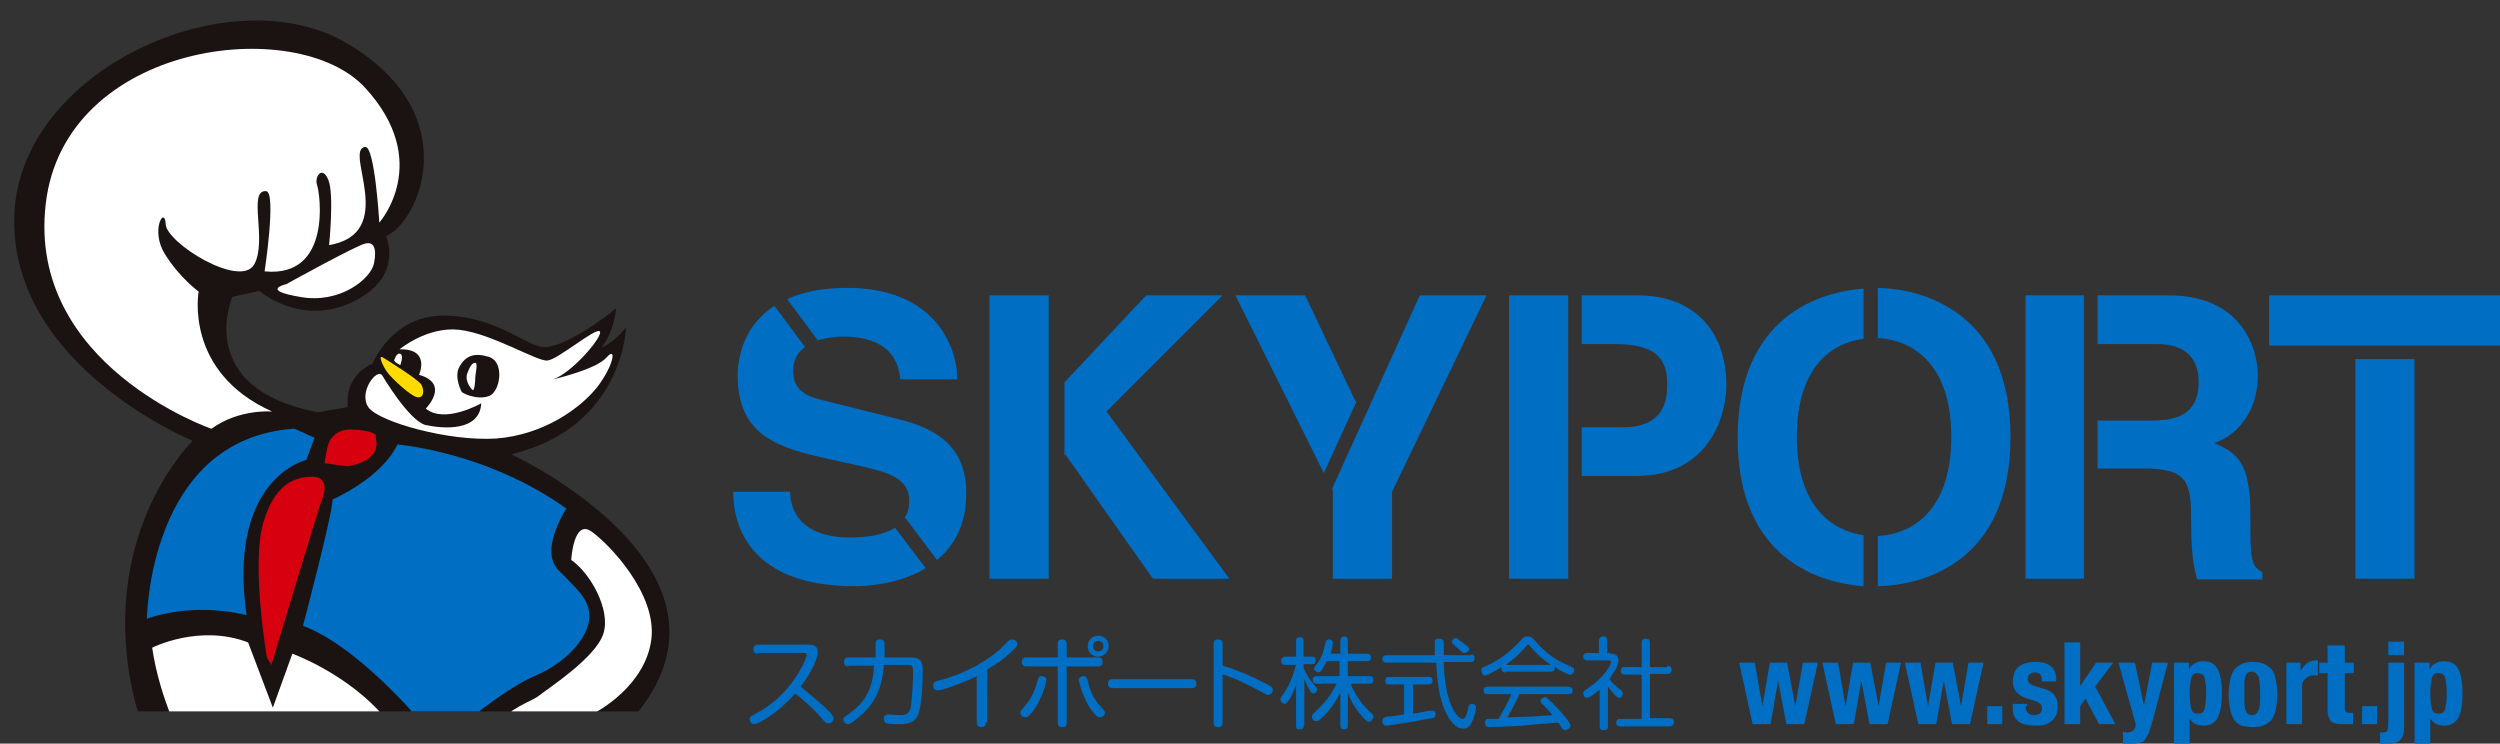 <?xml version="1.0" encoding="utf-8"?>
<!-- Generator: Adobe Illustrator 20.1.0, SVG Export Plug-In . SVG Version: 6.00 Build 0)  -->
<svg version="1.1" id="レイヤー_1" xmlns="http://www.w3.org/2000/svg" xmlns:xlink="http://www.w3.org/1999/xlink" x="0px"
	 y="0px" width="333.5px" height="99.2px" viewBox="0 0 333.5 99.2" style="enable-background:new 0 0 333.5 99.2;"
	 xml:space="preserve">
<rect x="0" y="0" width="333.5" height="99.2" fill="#333333" stroke="none"/>
<style type="text/css">
	.st0{fill:#006EC2;}
	.st1{clip-path:url(#SVGID_2_);}
	.st2{fill:#1A1311;}
	.st3{fill:#FFFFFF;}
	.st4{fill:#006EC2;stroke:#1A1311;stroke-width:0.363;}
	.st5{fill:#D6000E;}
	.st6{fill:#FFDB00;}
</style>
<g>
	<polygon class="st0" points="209.2,57 209.2,45.9 209.2,39.4 201.3,39.4 201.3,77.2 209.2,77.2 209.2,65.3 209.2,63.6 	"/>
	<path class="st0" d="M218.5,39.4H211v6.5h4.4c4.9,0,7,1.5,7,5.2c0,1.7,0,5.9-5.9,5.9H211v6.5h7.2c10.2,0,12.1-8.6,12.1-12.1
		C230.3,44.1,225.9,39.4,218.5,39.4"/>
	<path class="st0" d="M119,55.7l-9.2-2.3c-1.6-0.4-4-1-4-3.9c0-1.5,0.6-2.5,1.6-3.2l-4.1-5.5c-3.9,2.5-4.9,6.6-4.9,9.3
		c0,8.3,5.9,9.7,12,11.1l4.1,0.9c4,0.9,6.8,1.7,6.8,4.7c0,0.9-0.2,1.6-0.6,2.2l4.3,5.7c2.2-1.8,3.9-4.6,3.9-8.9
		C128.9,59,124.2,56.9,119,55.7"/>
	<path class="st0" d="M119.4,70.4c-1.6,1-3.8,1.3-6,1.3c-6.9,0-8-4-8-6.1h-7.6c0,4.7,2.4,12.6,16.2,12.6c1.8,0,6-0.3,9.5-2.4
		L119.4,70.4z"/>
	<path class="st0" d="M109.1,45.4c1-0.3,2.2-0.5,3.3-0.5c6.9,0,7.5,4,7.7,5.7h7.6c0-4.6-3.2-12.2-14.7-12.2c-3.4,0-6,0.6-8,1.5
		L109.1,45.4z"/>
	<polygon class="st0" points="189.4,39.4 177.7,65.2 177.7,65.1 177.8,65.5 177.8,77.2 185.7,77.2 185.7,65.6 198.3,39.4 	"/>
	<polygon class="st0" points="180.9,53.7 174.1,39.4 164.8,39.4 176.6,63.1 	"/>
	<path class="st0" d="M248.6,71.4c-4.1-0.6-8.9-3.7-8.9-13.1c0-9.5,4.8-12.6,8.9-13.1v-6.7c-5.7,0.4-16.8,3.6-16.8,19.9
		c0,16.3,11.1,19.4,16.8,19.8V71.4z"/>
	<path class="st0" d="M250.5,38.4v6.7c4.2,0.2,9.8,3,9.8,13.2c0,10.2-5.6,13-9.8,13.2v6.7c5.3-0.1,17.7-2.6,17.7-19.9
		C268.2,41.1,255.8,38.5,250.5,38.4"/>
	<polygon class="st0" points="278,62.4 278,56 278,45.9 278,39.4 270.2,39.4 270.2,77.2 278,77.2 	"/>
	<path class="st0" d="M300.2,68.7c0-7-1.7-8.2-4.8-9.6c3.7-1.3,5.8-4.9,5.8-9c0-3.3-1.9-10.7-11.9-10.7h-9.5v6.5h8
		c4.6,0,5.5,2.9,5.5,5c0,3.7-2,5.2-6.1,5.2h-7.4v6.4h6.3c5.9,0,6.2,2,6.2,7.2c0,3.9,0.3,5.8,0.8,7.6h8.7v-1
		C300.2,75.6,300.2,74.2,300.2,68.7"/>
	<rect x="314.2" y="47.9" class="st0" width="7.9" height="29.3"/>
	<polygon class="st0" points="322.1,46.1 333.5,46.1 333.5,39.4 302.7,39.4 302.7,46.1 314.2,46.1 	"/>
	<polygon class="st0" points="139.9,54.7 139.9,54.8 139.9,39.4 132,39.4 132,77.2 139.9,77.2 139.9,64.4 139.9,64.4 	"/>
	<polygon class="st0" points="147.6,54.9 163.1,39.4 152.9,39.4 142,51 142,60.8 142.1,60.6 153.8,77.2 164,77.2 	"/>
</g>
<g>
	<path class="st0" d="M101.1,87.2c-0.1,0-0.6,0-0.6-0.6c0-0.5,0.4-0.6,0.6-0.6h6.8c0.5,0,1.2,0.1,1.2,1c0,0.7-0.8,2.7-2.3,4.6
		c0.5,0.4,2,1.6,3.5,3c0.8,0.8,0.9,1,0.9,1.2c0,0.4-0.3,0.7-0.7,0.7c-0.3,0-0.4-0.1-1-0.8c-1-1.2-2.2-2.2-3.4-3.2
		c-2.3,2.6-4.9,4.1-5.5,4.1c-0.3,0-0.6-0.3-0.6-0.7c0-0.3,0.1-0.3,0.8-0.7c4.6-2.3,6.8-7.2,6.8-7.8c0-0.3-0.2-0.3-0.5-0.3H101.1z"/>
	<path class="st0" d="M113.2,88.9c-0.2,0-0.6,0-0.6-0.6c0-0.6,0.4-0.6,0.6-0.6h3.6c0-0.3,0-0.8,0-1.3c0-0.8,0-1.1,0.6-1.1
		c0.6,0,0.6,0.4,0.6,0.8c0,0.2,0,0.7,0,1.6h3.6c1.2,0,1.5,0.6,1.5,1.7c0,2.1-0.2,4.8-0.6,5.9c-0.5,1.3-1.8,1.3-2.4,1.3
		c-0.4,0-1.5,0-1.8-0.1c-0.3-0.1-0.4-0.4-0.4-0.6c0-0.5,0.4-0.6,0.6-0.6c0.1,0,1.3,0.1,1.6,0.1c0.8,0,1.2-0.2,1.4-1.1
		c0.2-1.4,0.3-3.4,0.3-4.6c0-0.8,0-1-0.7-1h-3.2c-0.1,1.7-0.5,4.2-2.5,6.2c-0.6,0.6-1.8,1.7-2.3,1.7c-0.3,0-0.6-0.3-0.6-0.6
		c0-0.3,0.2-0.4,0.5-0.6c2.5-1.7,3.4-3.5,3.6-6.6H113.2z"/>
	<path class="st0" d="M131.5,96.4c0,0.2,0,0.6-0.6,0.6c-0.5,0-0.6-0.3-0.6-0.6v-6.2c-2,1-4.7,1.9-5.2,1.9c-0.6,0-0.6-0.5-0.6-0.7
		c0-0.4,0.2-0.5,0.7-0.6c0.8-0.2,4.5-1.2,7.6-3.7c0.6-0.4,1-0.9,1.5-1.4c0.3-0.3,0.5-0.4,0.7-0.4c0.3,0,0.7,0.2,0.7,0.6
		c0,0.2-0.1,0.4-0.3,0.6c-1.3,1.3-2.5,2.1-3.7,2.8V96.4z"/>
	<path class="st0" d="M139.6,90.7c0,0.2-0.5,2.3-1.6,3.9c-0.3,0.4-0.8,1.1-1.2,1.1c-0.2,0-0.7-0.2-0.7-0.6c0-0.2,0-0.2,0.6-0.9
		c0.9-1,1.4-2.2,1.7-3.4c0.1-0.3,0.2-0.7,0.7-0.6C139.4,90.3,139.6,90.4,139.6,90.7z M141.1,85.9c0-0.2,0-0.6,0.6-0.6
		c0.5,0,0.6,0.3,0.6,0.6v1.8h4.2c0.1,0,0.6,0,0.6,0.6c0,0.6-0.5,0.6-0.6,0.6h-4.2v7.5c0,0.2,0,0.6-0.6,0.6c-0.5,0-0.6-0.3-0.6-0.6
		v-7.5h-4.2c-0.1,0-0.6,0-0.6-0.6c0-0.6,0.5-0.6,0.6-0.6h4.2V85.9z M145.1,90.8c0.3,1.3,0.8,2.5,1.7,3.4c0.6,0.7,0.6,0.7,0.6,0.9
		c0,0.4-0.4,0.6-0.7,0.6c-0.4,0-0.9-0.7-1.2-1.1c-1.1-1.6-1.6-3.8-1.6-3.9c0-0.2,0.1-0.4,0.5-0.5C144.9,90.1,145,90.5,145.1,90.8z
		 M146.5,87.6c-0.8,0-1.4-0.6-1.4-1.4c0-0.8,0.6-1.4,1.4-1.4c0.8,0,1.4,0.6,1.4,1.4C147.9,87,147.2,87.6,146.5,87.6z M146.5,85.5
		c-0.4,0-0.7,0.3-0.7,0.7c0,0.4,0.3,0.7,0.7,0.7c0.4,0,0.7-0.3,0.7-0.7C147.2,85.8,146.9,85.5,146.5,85.5z"/>
	<path class="st0" d="M148.5,91.8c-0.2,0-0.7,0-0.7-0.6c0-0.6,0.4-0.6,0.7-0.6h10.4c0.2,0,0.7,0,0.7,0.6c0,0.6-0.4,0.6-0.7,0.6
		H148.5z"/>
	<path class="st0" d="M163.1,96.4c0,0.2,0,0.6-0.6,0.6c-0.6,0-0.6-0.4-0.6-0.6V85.9c0-0.2,0-0.6,0.6-0.6c0.6,0,0.6,0.4,0.6,0.6v2.9
		c0.7,0.2,2.6,0.8,5.4,2.2c1.2,0.6,1.3,0.7,1.3,1c0,0.3-0.2,0.7-0.6,0.7c-0.2,0-0.2,0-1.3-0.6c-0.7-0.4-2-1-2.8-1.4
		c-1-0.4-1.5-0.6-2-0.7V96.4z"/>
	<path class="st0" d="M173.9,96.8c0,0.2,0,0.5-0.5,0.5c-0.4,0-0.5-0.1-0.5-0.5v-5.5c-0.2,0.6-0.6,1.6-0.9,2
		c-0.2,0.3-0.4,0.6-0.6,0.6c-0.3,0-0.6-0.3-0.6-0.6c0-0.2,0.1-0.3,0.5-0.9c0.8-1.1,1.2-2.4,1.6-3.7h-1.4c-0.1,0-0.6,0-0.6-0.5
		c0-0.4,0.2-0.6,0.6-0.6h1.4v-2.1c0-0.2,0-0.5,0.5-0.5c0.4,0,0.5,0.2,0.5,0.5v2.1h1.1c0.2,0,0.5,0,0.5,0.5c0,0.4-0.2,0.5-0.5,0.5
		h-1.1v0.5c0.5,1.2,1.1,1.9,1.2,2c0.6,0.7,0.6,0.7,0.6,0.9c0,0.2-0.2,0.5-0.5,0.5c-0.2,0-0.4-0.2-0.5-0.5c-0.1-0.1-0.4-0.7-0.7-1.4
		V96.8z M180.2,91.3c0.3,0.7,1.1,2.4,2.7,3.8c0.2,0.2,0.3,0.3,0.3,0.5c0,0.3-0.3,0.7-0.6,0.7c-0.3,0-0.9-0.7-1.2-1.1
		c-0.9-1.1-1.3-2-1.6-2.8v4.4c0,0.4-0.2,0.5-0.5,0.5c-0.5,0-0.5-0.4-0.5-0.5v-4.4c-0.6,1.2-1.3,2.2-2.2,3.1c-0.7,0.7-0.8,0.7-1,0.7
		c-0.4,0-0.6-0.3-0.6-0.6c0,0,0-0.2,0.1-0.3c0.1-0.1,0.7-0.7,0.8-0.8c0.6-0.5,1.7-1.8,2.4-3.3h-2.6c-0.2,0-0.6,0-0.6-0.5
		c0-0.5,0.4-0.5,0.6-0.5h3v-2H177c-0.2,0.3-0.4,0.7-0.7,1.2c-0.1,0.2-0.3,0.3-0.4,0.3c-0.2,0-0.6-0.2-0.6-0.5c0-0.1,0-0.2,0.2-0.4
		c0.4-0.5,0.9-1.2,1.2-2.6c0.2-0.7,0.2-0.9,0.6-0.9c0.2,0,0.5,0.1,0.5,0.4c0,0.2-0.1,0.9-0.3,1.5h1.3v-1.7c0-0.2,0.1-0.6,0.5-0.6
		c0.5,0,0.5,0.4,0.5,0.6v1.7h2.5c0.3,0,0.6,0.1,0.6,0.5c0,0.5-0.4,0.5-0.6,0.5h-2.5v2h2.9c0.3,0,0.5,0.1,0.5,0.5
		c0,0.5-0.3,0.5-0.5,0.5H180.2z"/>
	<path class="st0" d="M196.2,87.3c0.2,0,0.5,0,0.5,0.5c0,0.5-0.3,0.5-0.5,0.5h-3.6c0.1,5.5,1.8,7.6,2.5,7.6c0.5,0,0.6-0.9,0.7-1.2
		c0.1-0.5,0.1-0.8,0.6-0.8c0.1,0,0.5,0,0.5,0.5c0,0.2-0.2,1.3-0.6,2c-0.1,0.3-0.5,0.8-1.1,0.8c-1.1,0-1.9-1.3-2.2-1.9
		c-1.1-2.1-1.3-4.8-1.4-6.9H185c-0.2,0-0.6,0-0.6-0.5c0-0.4,0.3-0.5,0.6-0.5h6.4c0-0.3,0-1.7,0-1.8c0-0.4,0.3-0.4,0.6-0.4
		c0.6,0,0.6,0.4,0.6,0.6v1.6H196.2z M187.4,91.3h-2.1c-0.2,0-0.5,0-0.5-0.5c0-0.4,0.2-0.5,0.5-0.5h5.3c0.2,0,0.5,0,0.5,0.5
		c0,0.4-0.2,0.5-0.5,0.5h-2.1v3.9c0.9-0.1,1-0.2,2.3-0.4c0.1,0,0.3,0,0.3,0c0.4,0,0.4,0.4,0.4,0.5c0,0.4-0.2,0.5-1,0.6
		c-2.1,0.4-5.2,0.9-5.6,0.9c-0.5,0-0.5-0.6-0.5-0.6c0-0.5,0.3-0.5,0.6-0.6c1.4-0.1,1.6-0.2,2.3-0.3V91.3z M195.5,86
		c0.3,0.2,0.5,0.4,0.5,0.6c0,0.2-0.3,0.5-0.6,0.5c-0.2,0-0.3,0-0.9-0.6c-0.2-0.2-0.7-0.6-0.7-0.6c-0.1-0.1-0.1-0.2-0.1-0.3
		c0-0.2,0.2-0.5,0.6-0.5C194.4,85.2,195.2,85.8,195.5,86z"/>
	<path class="st0" d="M200.9,89.7c-0.3,0-0.6-0.1-0.6-0.5c0-0.1,0-0.1,0-0.2c-0.3,0.2-0.9,0.5-1.6,0.9c-0.3,0.1-0.4,0.2-0.6,0.2
		c-0.3,0-0.5-0.3-0.5-0.7c0-0.3,0.2-0.4,0.5-0.5c0.8-0.3,1.4-0.7,1.9-1c1.2-0.8,1.7-1.3,2.7-2.3c0.5-0.6,0.6-0.7,1.1-0.7
		c0.5,0,0.6,0.2,0.9,0.5c0.9,1,2.1,2.4,4.8,3.5c0.3,0.1,0.5,0.2,0.5,0.5c0,0.3-0.2,0.6-0.6,0.6c-0.1,0-0.3-0.1-0.5-0.2
		c-0.7-0.3-1.2-0.6-1.5-0.9c0,0,0,0.1,0,0.2c0,0.5-0.4,0.5-0.6,0.5H200.9z M202.8,92.4c-0.5,1.1-1.1,2.2-1.7,3.3
		c3.3-0.1,3.3-0.1,6-0.3c-0.7-0.8-0.7-0.9-1.4-1.5c-0.2-0.2-0.2-0.3-0.2-0.4c0-0.2,0.3-0.5,0.6-0.5c0.2,0,0.3,0.1,0.8,0.6
		c1.1,1,1.8,2,2.1,2.3c0.4,0.6,0.5,0.7,0.5,0.9c0,0.3-0.4,0.6-0.7,0.6c-0.2,0-0.3-0.1-0.4-0.2c-0.1-0.1-0.4-0.7-0.5-0.8
		c-2.4,0.2-3,0.2-4.7,0.4c-1.4,0.1-4.3,0.2-4.5,0.2c-0.1,0-0.6,0-0.6-0.6c0-0.1,0-0.5,0.4-0.5c0.1,0,1.2,0,1.4,0
		c0.6-1.1,1.3-2.2,1.7-3.3h-3.1c-0.3,0-0.6-0.1-0.6-0.5c0-0.5,0.4-0.5,0.6-0.5h10.7c0.2,0,0.6,0.1,0.6,0.5c0,0.5-0.4,0.5-0.6,0.5
		H202.8z M200.9,88.7h6c-1-0.7-1.9-1.4-2.7-2.4c-0.2-0.2-0.2-0.3-0.3-0.3s-0.1,0-0.3,0.2C202.4,87.6,201.4,88.3,200.9,88.7
		L200.9,88.7z"/>
	<path class="st0" d="M214.8,87.2c0.3,0,1.1,0,1.1,0.9c0,0.4-0.2,0.8-0.3,1.1c-0.1,0.1-0.4,0.6-0.9,1.4c0.3,0.4,0.6,0.7,1.2,1.2
		c0.5,0.4,0.6,0.5,0.6,0.7c0,0.2-0.2,0.6-0.5,0.6c-0.2,0-0.3-0.1-0.5-0.3c-0.2-0.2-0.8-0.9-1-1.2v5.3c0,0.4-0.2,0.5-0.6,0.5
		c-0.5,0-0.5-0.4-0.5-0.5V92c-0.4,0.3-1.3,1.1-1.7,1.1c-0.3,0-0.5-0.3-0.5-0.6c0-0.1,0-0.2,0.2-0.4c0.1-0.1,0.9-0.6,1-0.7
		c1.3-0.9,2.5-2.6,2.5-3c0-0.3-0.2-0.3-0.5-0.3h-2.6c-0.1,0-0.6,0-0.6-0.5c0-0.5,0.4-0.5,0.6-0.5h1.5v-1.6c0-0.4,0.2-0.6,0.6-0.6
		c0.5,0,0.5,0.4,0.5,0.6v1.6H214.8z M222.4,88.8c0.1,0,0.6,0,0.6,0.5c0,0.4-0.2,0.6-0.6,0.6h-2.3v5.9h2.6c0.1,0,0.6,0,0.6,0.5
		c0,0.4-0.2,0.6-0.6,0.6h-6.5c-0.2,0-0.6,0-0.6-0.5c0-0.5,0.4-0.5,0.6-0.5h2.8v-5.9h-2.2c-0.1,0-0.6,0-0.6-0.5
		c0-0.5,0.3-0.5,0.6-0.5h2.2v-3.2c0-0.2,0-0.6,0.5-0.6c0.4,0,0.6,0.1,0.6,0.6v3.2H222.4z"/>
</g>
<g>
	<path class="st0" d="M234.1,88.4l1,5.8h0l1-5.8h2.3l1.1,5.8h0l1-5.8h2l-1.8,8.2h-2.4l-1.1-5.8h0l-1,5.8h-2.4l-1.8-8.2H234.1z"/>
	<path class="st0" d="M245.2,88.4l1,5.8h0l1-5.8h2.3l1.1,5.8h0l1-5.8h2l-1.8,8.2h-2.4l-1.1-5.8h0l-1,5.8h-2.4l-1.8-8.2H245.2z"/>
	<path class="st0" d="M256.2,88.4l1,5.8h0l1-5.8h2.3l1.1,5.8h0l1-5.8h2l-1.8,8.2h-2.4l-1.1-5.8h0l-1,5.8h-2.4l-1.8-8.2H256.2z"/>
	<path class="st0" d="M267.1,96.6h-2v-2.4h2V96.6z"/>
	<path class="st0" d="M270.2,94.2c0,0.4,0.1,0.6,0.3,0.9c0.2,0.2,0.5,0.3,0.8,0.3c0.3,0,0.6-0.1,0.8-0.2c0.2-0.2,0.3-0.4,0.3-0.7
		c0-0.3-0.1-0.5-0.2-0.6c-0.2-0.1-0.3-0.2-0.5-0.3l-1.5-0.5c-0.6-0.2-1-0.5-1.3-0.9s-0.4-0.8-0.4-1.4c0-0.3,0.1-0.7,0.2-1
		c0.1-0.3,0.3-0.6,0.5-0.8s0.6-0.4,0.9-0.5c0.4-0.1,0.8-0.2,1.4-0.2c1,0,1.7,0.2,2.1,0.6c0.5,0.4,0.7,1,0.7,1.7v0.3h-1.9
		c0-0.4-0.1-0.7-0.2-0.9c-0.1-0.2-0.4-0.3-0.7-0.3c-0.3,0-0.5,0.1-0.7,0.2c-0.2,0.1-0.3,0.4-0.3,0.7c0,0.2,0.1,0.4,0.2,0.5
		c0.1,0.2,0.4,0.3,0.7,0.4l1.3,0.4c0.7,0.2,1.1,0.5,1.4,0.9s0.4,0.9,0.4,1.5c0,0.4-0.1,0.8-0.2,1.1c-0.2,0.3-0.4,0.6-0.6,0.8
		c-0.3,0.2-0.6,0.4-1,0.5s-0.8,0.1-1.2,0.1c-0.6,0-1.1-0.1-1.5-0.2s-0.7-0.3-0.9-0.5c-0.2-0.2-0.4-0.5-0.5-0.8s-0.1-0.7-0.1-1.1
		v-0.3h1.9V94.2z"/>
	<path class="st0" d="M277.5,91.5L277.5,91.5l2.1-3.1h2.3l-2.4,3.2l2.7,5H280l-1.8-3.4l-0.7,1v2.4h-2.1V85.7h2.1V91.5z"/>
	<path class="st0" d="M283.8,97.7c0.4,0,0.7-0.1,0.8-0.3c0.2-0.2,0.3-0.5,0.3-0.8l-2.3-8.2h2.2l1.2,5.7h0l1.1-5.7h2.1l-2,7.6
		c-0.2,0.7-0.4,1.2-0.5,1.7c-0.2,0.4-0.4,0.7-0.6,1s-0.5,0.4-0.8,0.4c-0.3,0.1-0.7,0.1-1.2,0.1h-0.9v-1.6
		C283.4,97.7,283.6,97.7,283.8,97.7z"/>
	<path class="st0" d="M292,88.4v0.9h0c0.2-0.4,0.5-0.7,0.8-0.8c0.3-0.2,0.6-0.3,1.1-0.3c0.9,0,1.5,0.3,1.9,1s0.6,1.8,0.6,3.3
		s-0.2,2.6-0.6,3.3c-0.4,0.7-1,1-1.9,1c-0.4,0-0.7-0.1-1-0.2s-0.5-0.4-0.8-0.7h0v3.4H290V88.4H292z M292.3,94.5
		c0.1,0.5,0.4,0.7,0.9,0.7c0.5,0,0.8-0.2,0.9-0.7c0.1-0.5,0.2-1.1,0.2-2c0-0.9-0.1-1.6-0.2-2c-0.1-0.5-0.4-0.7-0.9-0.7
		c-0.5,0-0.8,0.2-0.9,0.7c-0.1,0.5-0.2,1.1-0.2,2C292.1,93.4,292.2,94.1,292.3,94.5z"/>
	<path class="st0" d="M297.5,90.7c0.1-0.5,0.3-1,0.5-1.3c0.3-0.4,0.6-0.6,1-0.8c0.4-0.2,0.9-0.3,1.5-0.3c0.6,0,1.2,0.1,1.6,0.3
		c0.4,0.2,0.7,0.4,1,0.8s0.4,0.8,0.5,1.4c0.1,0.5,0.2,1.2,0.2,1.9c0,0.7-0.1,1.3-0.2,1.9c-0.1,0.5-0.3,1-0.5,1.3s-0.6,0.6-1,0.8
		s-0.9,0.3-1.5,0.3c-0.6,0-1.2-0.1-1.6-0.2c-0.4-0.2-0.7-0.4-1-0.8c-0.2-0.4-0.4-0.8-0.5-1.4c-0.1-0.5-0.2-1.2-0.2-1.9
		C297.3,91.8,297.4,91.2,297.5,90.7z M299.4,93.7c0,0.4,0.1,0.7,0.1,0.9c0.1,0.3,0.2,0.5,0.3,0.6s0.4,0.2,0.6,0.2
		c0.4,0,0.7-0.2,0.9-0.7c0.2-0.4,0.2-1.2,0.2-2.2c0-1-0.1-1.8-0.2-2.2c-0.2-0.4-0.5-0.7-0.9-0.7c-0.3,0-0.5,0.1-0.6,0.2
		s-0.3,0.3-0.3,0.6c-0.1,0.3-0.1,0.6-0.1,0.9s0,0.7,0,1.2C299.4,92.9,299.4,93.3,299.4,93.7z"/>
	<path class="st0" d="M306.9,88.4v1.1h0c0.2-0.4,0.5-0.7,0.8-1c0.3-0.2,0.7-0.4,1.1-0.4c0.1,0,0.1,0,0.2,0c0.1,0,0.1,0,0.2,0v2
		c-0.1,0-0.2,0-0.3,0c-0.1,0-0.2,0-0.3,0c-0.2,0-0.4,0-0.5,0.1s-0.4,0.1-0.5,0.3c-0.2,0.1-0.3,0.3-0.4,0.5s-0.1,0.4-0.1,0.7v4.9
		h-2.1v-8.2H306.9z"/>
	<path class="st0" d="M312.8,86.1v2.3h1.2v1.4h-1.2v4.4c0,0.3,0,0.6,0.1,0.7c0.1,0.1,0.3,0.2,0.6,0.2c0.1,0,0.2,0,0.2,0
		c0.1,0,0.2,0,0.2,0v1.5c-0.2,0-0.5,0-0.7,0c-0.2,0-0.4,0-0.7,0c-0.4,0-0.7,0-1-0.1c-0.3-0.1-0.5-0.2-0.6-0.3
		c-0.1-0.2-0.2-0.4-0.3-0.7c-0.1-0.3-0.1-0.6-0.1-1v-4.7h-1.1v-1.4h1.1v-2.3H312.8z"/>
	<path class="st0" d="M317.1,96.6h-2v-2.4h2V96.6z"/>
	<path class="st0" d="M320.7,88.4v8.7c0,0.3,0,0.6-0.1,0.9c-0.1,0.3-0.2,0.5-0.4,0.7s-0.4,0.3-0.7,0.4s-0.7,0.1-1.2,0.1
		c-0.1,0-0.2,0-0.4,0c-0.1,0-0.3,0-0.4,0v-1.5c0.1,0,0.1,0,0.2,0h0.2c0.3,0,0.6-0.1,0.6-0.3s0.1-0.5,0.1-1v-8H320.7z M320.7,85.6
		v1.8h-2.1v-1.8H320.7z"/>
	<path class="st0" d="M324.1,88.4v0.9h0c0.2-0.4,0.5-0.7,0.8-0.8c0.3-0.2,0.6-0.3,1.1-0.3c0.9,0,1.5,0.3,1.9,1s0.6,1.8,0.6,3.3
		s-0.2,2.6-0.6,3.3c-0.4,0.7-1,1-1.9,1c-0.4,0-0.7-0.1-1-0.2s-0.5-0.4-0.8-0.7h0v3.4h-2.1V88.4H324.1z M324.4,94.5
		c0.1,0.5,0.4,0.7,0.9,0.7c0.5,0,0.8-0.2,0.9-0.7c0.1-0.5,0.2-1.1,0.2-2c0-0.9-0.1-1.6-0.2-2c-0.1-0.5-0.4-0.7-0.9-0.7
		c-0.5,0-0.8,0.2-0.9,0.7c-0.1,0.5-0.2,1.1-0.2,2C324.2,93.4,324.3,94.1,324.4,94.5z"/>
</g>
<g>
	<g>
		<defs>
			<rect id="SVGID_1_" width="91.2" height="94.9"/>
		</defs>
		<clipPath id="SVGID_2_">
			<use xlink:href="#SVGID_1_"  style="overflow:visible;"/>
		</clipPath>
		<g class="st1">
			<path class="st2" d="M84.9,95.3c0-0.1,0.1-0.1,0.1-0.2c0,0,0,0,0.1-0.1c15.5-19.4-16.9-34.4-16.9-34.4
				c15-3.6,15.3-16.9,15.3-16.9c-1.7,2.1-3.3,2.7-3.3,2.7c1.8-2.2,2-5.3,2-5.3c-1.3,1.2-7,5.3-9.6,5.2c-2.5-0.1-6.3-4.1-13.3-4.2
				c-7-0.1-9.6,6.4-9.6,6.4c-4,1.8-3.3,5.8-3.3,5.8l-4,0.7C25.7,51.8,31,39.6,31,39.6l3.6-0.8c0,0,5.5,4.8,12.4,1.5
				c7-3.3,4.5-8.8,4.5-8.8c4.3-1.8,10.8-16.1-5-25.6C30.8-3.6,2,9.5,1.9,29.3C1.7,49,25.7,58.8,25.7,58.8s-12.2,11.8-8.2,32.5
				c0.3,1.6,0.7,3.2,1.3,4.8h64.7c0.2,0,0.4-0.1,0.5-0.1C84.4,95.8,84.6,95.6,84.9,95.3C84.9,95.3,84.9,95.3,84.9,95.3z"/>
			<path class="st3" d="M28.2,57.2c0,0-24.6-8.5-22.1-30C8.6,5.6,39.6,1.8,48.7,11.7c9.1,9.9,1.9,18,1.9,18S50,19.4,48.7,19.6
				c-2.9,0.4,4.5,11.5-4.8,13.1c0,0,0.7-6.8-0.1-8.7c-0.8-2-1.9-0.4-1.5,0.7c0.4,1.1,2,12.4-7,11.5c0,0,1.6-10.6,0.2-10.7
				c-2.5-0.2,0.2,6.6-1.6,9.8c-1.9,3.2-11.7-2.9-11.8-5.4c-0.1-2.5-2.1,0.8-0.1,4c2,3.2,4.5,5,4.5,5s-2,10.7,9.8,16
				C36.3,54.9,31.9,54.5,28.2,57.2z"/>
			<path class="st3" d="M38.2,37.9c0,0,9.4-5.2,10.5-5.4c1.1-0.3,1.6,0.5,1.2,2.6c-0.4,2.1-4.6,5.5-9.9,4.5
				C34.6,38.7,38.2,37.9,38.2,37.9z"/>
			<path class="st4" d="M19.4,82.8c0,0,0.1-24.5,19.9-25.8l2.9,1.3L41,61.5c0,0-10.6,2.3-7.9,20.8C33.1,82.3,26.3,80.3,19.4,82.8z"
				/>
			<path class="st3" d="M51.5,95.9c-5-6-12.5-8.7-12.5-8.7l-2.6,7.2l-3.3-8.7c-6.5-2.5-12.8,0.7-12.8,0.7c0.5,3.4,1.5,6.6,2.7,9.6
				H51.5z"/>
			<path class="st4" d="M55.6,95.9h7.3c2.7-2.1,6-4.5,8.6-5.6c4.9-2.1,7.4-5.8,7.3-8.2c-0.1-2.4-1.7-3.6-4.2-6.2
				c-2.5-2.6,1.2-8.1,1.2-8.1C65,60,52.9,59.1,52.9,59.1c-2.1,4.6-8.7,7.4-8.7,7.4c0,2-4,17.1-4,17.1C45.6,85.5,52,91.8,55.6,95.9z"
				/>
			<path class="st5" d="M43.3,61.8c0,0,0.3-2.5,0.8-3.2c0.5-0.7,1.3-1.3,2.6-1.3c1.3,0,3.4,0.3,3.4,0.8s1.2,3.2-3.7,4.1L43.3,61.8z"
				/>
			<path class="st5" d="M35.6,87.7c0,0-2.1-12.3-0.5-17.9c1.6-5.6,4.6-6.2,6.6-6.2c2,0,1.7,2,1.3,2.9c-0.4,0.9-6.8,22.2-6.8,22.2
				L35.6,87.7z"/>
			<path class="st3" d="M51,50.1c0,0,3.6,6.1,5.8,6.6c2.3,0.5,7.2,0.9,7.4-2.9c0,0-4.9,2.8-7.4,0.7c0,0,3.3-3.3-0.9-4.5
				c0,0,1.6-3.5-2.6-3.4c0,0,3.7-3.1,8-2.6c4.3,0.5,10.3,4.2,11.7,4.1c1.4-0.1,6.4-4.4,7-3.9c0.6,0.5-3.6,5.5-6.2,6.4
				c0,0,5.7-1.3,7.1-2.9c1.4-1.6,1,1-1.2,3.9c-2.2,2.8-7.1,6.4-13.5,6.9c-6.4,0.4-15.5-2.2-17-4.1C47.7,52.4,50.3,49,51,50.1z"/>
			<path class="st6" d="M51.1,47.7c0,0,4.7,2.9,5.1,3.6c0.4,0.7,0.4,1.8-0.5,1.7c-0.9-0.1-3.6-2.7-4-3.3
				C51.2,49.1,50.3,47.2,51.1,47.7z"/>
			<path class="st3" d="M52.6,48c0,0,0.3-1,0.8-0.8c0.5,0.2,0,1.5,0,1.5S52.5,48.3,52.6,48z"/>
			<path class="st2" d="M61.6,52.3c0,0-1.1-2-0.3-3.4c0.8-1.4,1.9-1.9,3.9-1.3c1.9,0.6,1.6,3.6,0.7,4.7
				C65.2,53.4,62.8,53.1,61.6,52.3z"/>
			<path class="st3" d="M63,52c0,0-1-1-0.7-2.1c0.4-1.1,0.7-1.5,1.1-1.5c0.4,0,0,1.5,0,2S63.3,52.3,63,52z"/>
			<path class="st3" d="M71.9,92.8c-0.7,0.6-3,1.3-5,3.1h10.3c0.4-0.1,0.6-0.1,0.6-0.1c2.3-0.8,8.4-4.6,9.1-10.6
				c0.7-6-5.6-12.6-8-14.3c-2.4-1.7-2.7,3.8-2.7,3.8c2.5,1.7,5.3,6.6,4.3,9.8C79.5,87.7,73.3,91.7,71.9,92.8z"/>
		</g>
	</g>
</g>
<g>
</g>
<g>
</g>
<g>
</g>
<g>
</g>
<g>
</g>
<g>
</g>
</svg>
